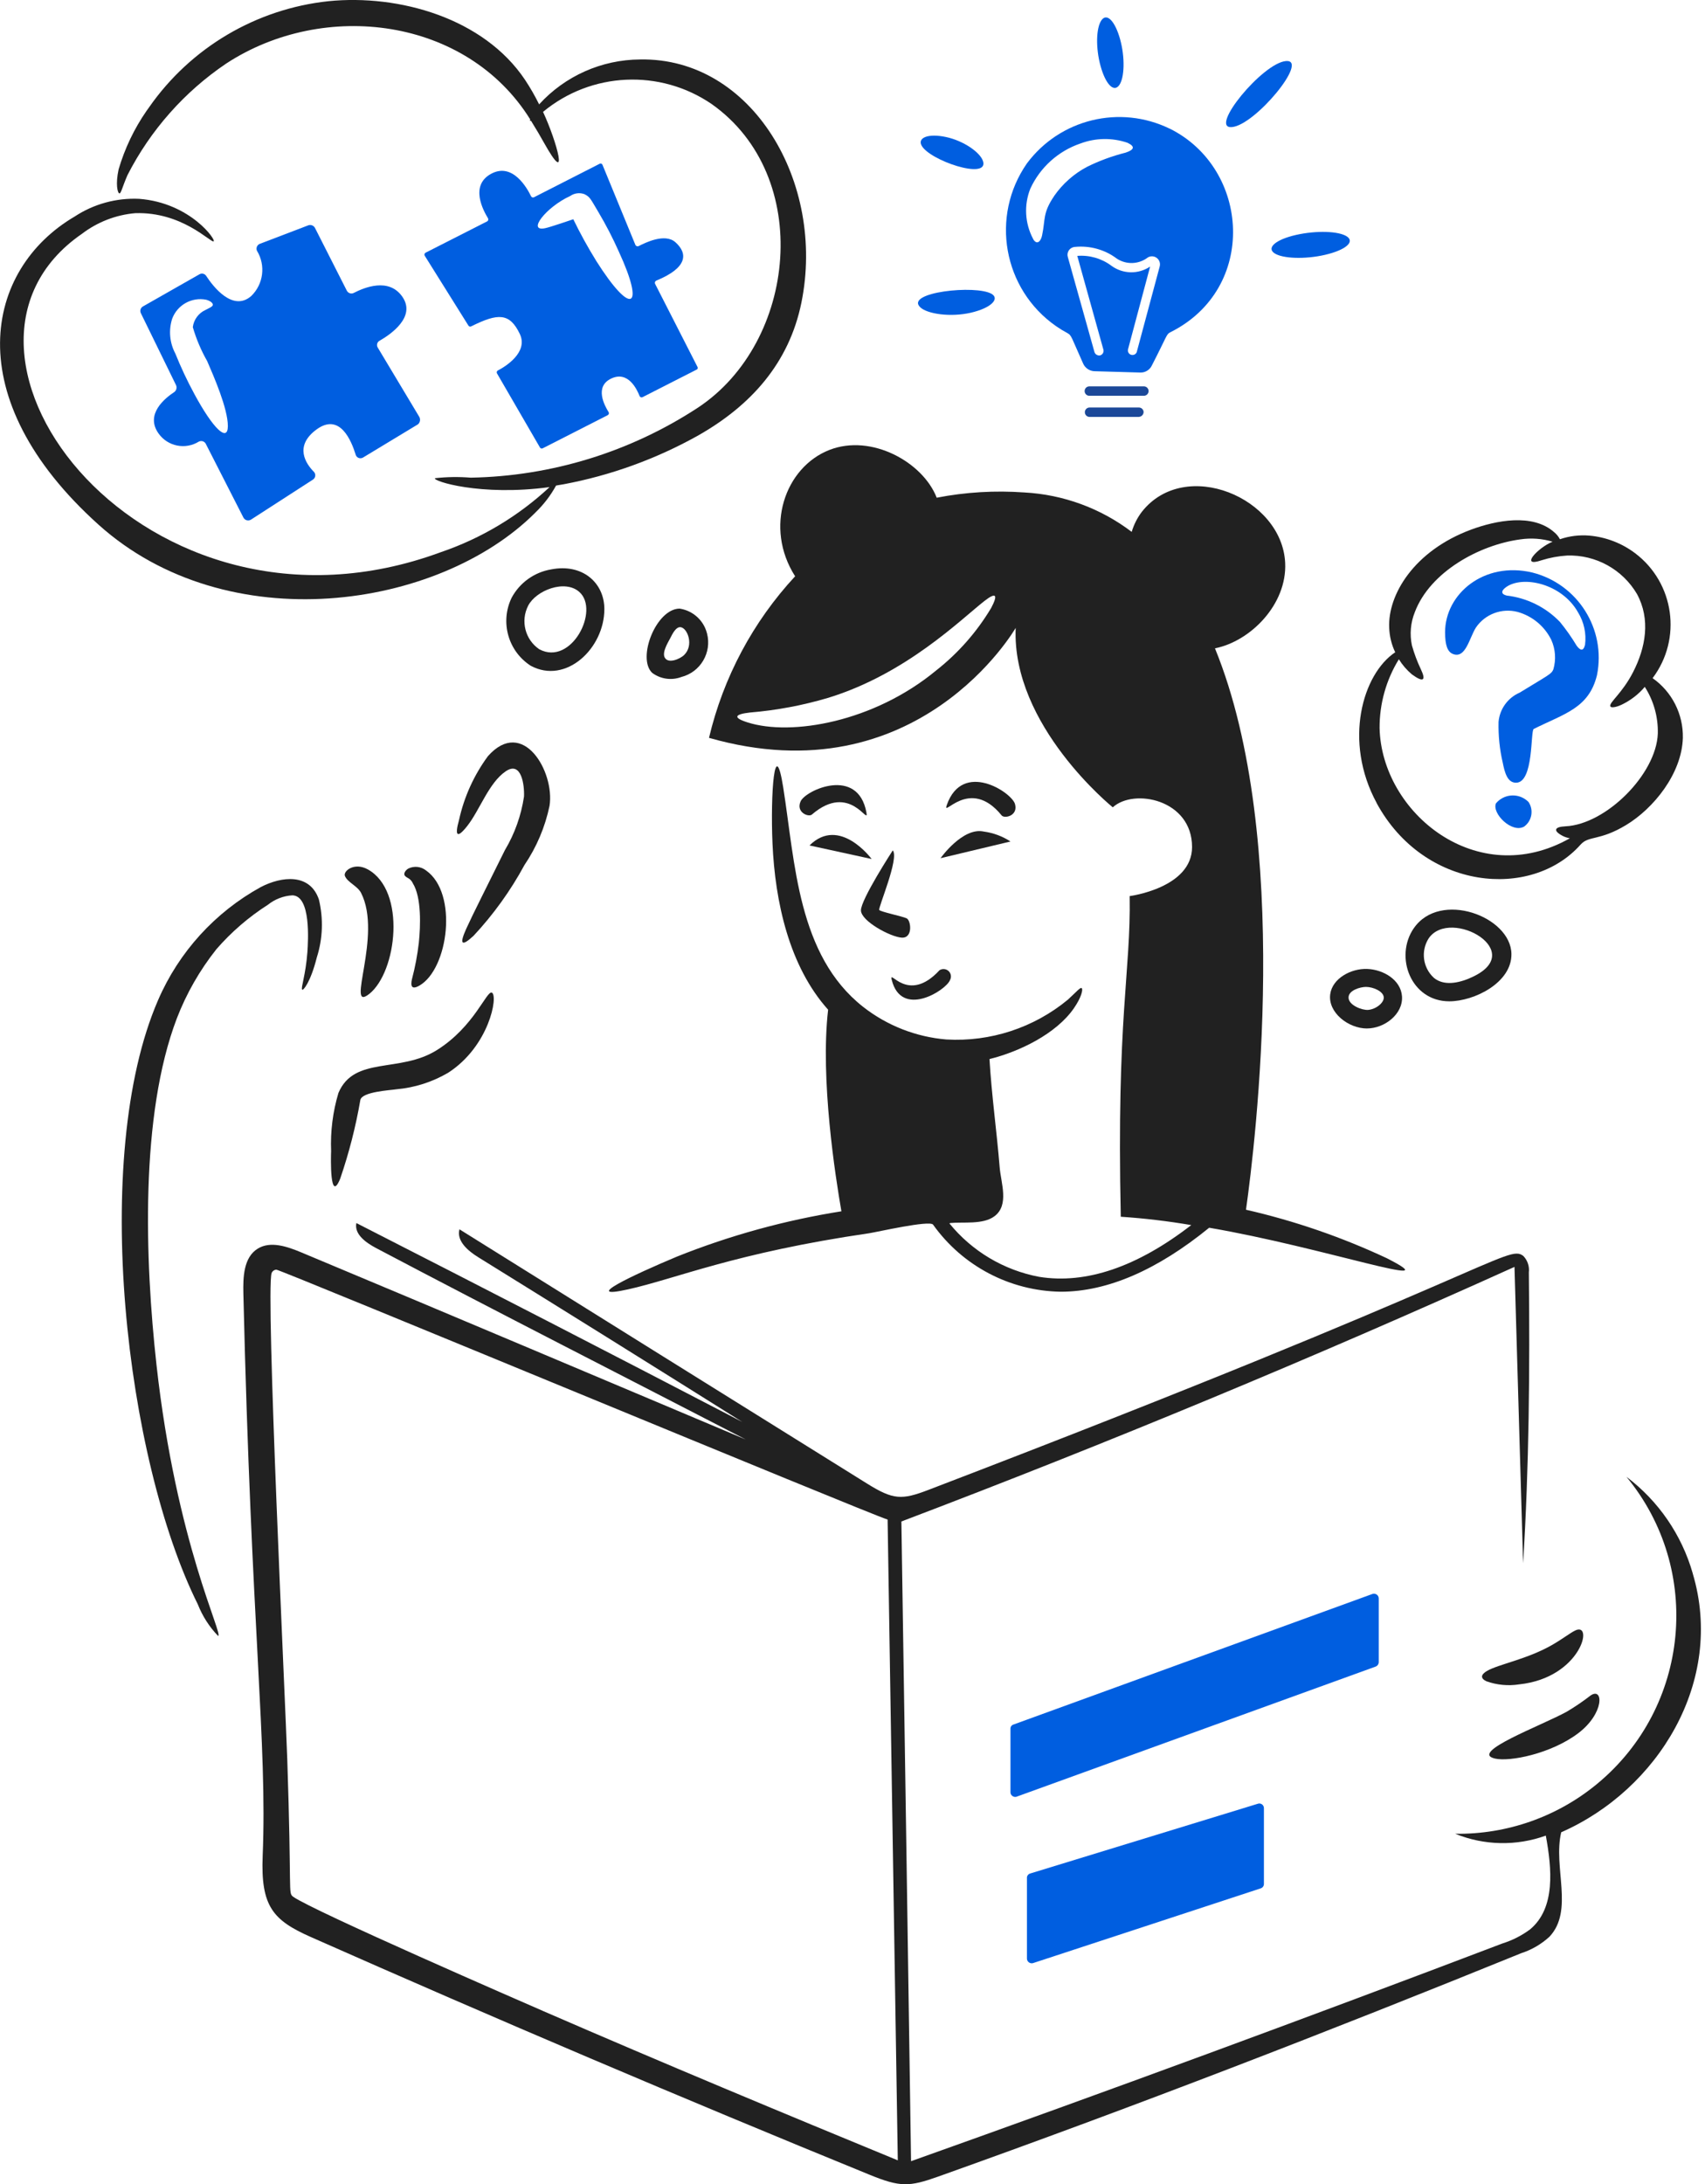<?xml version="1.0" encoding="UTF-8"?>
<svg xmlns="http://www.w3.org/2000/svg" width="328" height="420" viewBox="0 0 328 420" fill="none">
  <g clip-path="url(#clip0_516_4085)">
    <path d="M220.054 76.107H209.562C209.061 76.107 208.655 75.702 208.655 75.201C208.655 74.7 209.061 74.294 209.562 74.294H220.054C220.555 74.294 220.96 74.7 220.96 75.201C220.96 75.702 220.555 76.107 220.054 76.107Z" fill="#1B4899"></path>
    <path d="M219.096 80.174H209.606C209.104 80.174 208.699 79.769 208.699 79.268C208.699 78.767 209.104 78.362 209.606 78.362H219.096C219.597 78.362 220.002 78.767 220.002 79.261C219.973 79.747 219.582 80.138 219.096 80.167V80.174Z" fill="#1B4899"></path>
    <path d="M211.92 3.854C212.966 2.439 214.528 4.104 215.486 7.567C216.444 11.03 216.341 15.002 215.287 16.409C214.233 17.817 212.679 16.159 211.721 12.696C210.763 9.232 210.851 5.305 211.92 3.854Z" fill="#005EE0"></path>
    <path d="M236.971 24.441C232.462 24.809 242.918 12.062 247.412 11.738C251.907 11.414 241.466 24.08 236.971 24.441Z" fill="#005EE0"></path>
    <path d="M245.157 48.69C243.61 47.621 245.452 46.052 249.328 45.175C253.204 44.298 257.558 44.423 259.12 45.477C260.682 46.531 258.818 48.086 254.957 48.992C251.096 49.898 246.683 49.743 245.165 48.69H245.157Z" fill="#005EE0"></path>
    <path d="M189.122 31.02C190.175 34.675 178.769 30.851 177.273 27.955C176.522 26.496 178.526 25.612 181.989 26.349C185.401 27.071 188.635 29.355 189.114 31.02H189.122Z" fill="#005EE0"></path>
    <path d="M190.78 56.522C192.349 57.458 190.677 59.234 186.764 60.133C182.852 61.032 178.379 60.383 177.023 59.079C174.032 56.198 187.759 54.717 190.78 56.522Z" fill="#005EE0"></path>
    <path d="M287.784 154.484C289.279 152.686 291.954 152.443 293.752 153.946C293.862 154.034 293.966 154.13 294.061 154.233C295.078 155.78 294.702 157.858 293.207 158.949C290.827 160.29 286.966 156.399 287.784 154.484Z" fill="#005EE0"></path>
    <path d="M194.39 332.435V344.637C194.39 345.138 194.81 345.543 195.311 345.536C195.407 345.536 195.502 345.521 195.591 345.485L264.632 320.477C264.993 320.344 265.229 320.005 265.236 319.622V307.368C265.236 306.867 264.816 306.462 264.315 306.462C264.219 306.462 264.123 306.477 264.035 306.506L194.994 331.61C194.633 331.706 194.382 332.037 194.39 332.413V332.435Z" fill="#005EE0"></path>
    <path d="M197.558 361.105V376.623C197.558 377.124 197.978 377.529 198.479 377.529C198.575 377.529 198.671 377.514 198.759 377.485L242.542 363.117C242.91 362.992 243.153 362.653 243.146 362.262V347.702C243.153 347.216 242.763 346.811 242.276 346.803C242.181 346.803 242.085 346.818 241.989 346.848L198.207 360.258C197.816 360.354 197.544 360.715 197.551 361.12L197.558 361.105Z" fill="#005EE0"></path>
    <path d="M80.668 80.174L72.688 66.867C72.4 66.44 72.511 65.858 72.938 65.57C72.968 65.548 73.005 65.526 73.042 65.511C75.149 64.303 80.078 60.936 77.411 57.075C74.81 53.302 70.043 55.306 68.068 56.323C67.582 56.581 66.978 56.389 66.72 55.896C66.72 55.896 66.72 55.889 66.712 55.881L60.589 43.819C60.346 43.37 59.816 43.163 59.337 43.318L49.994 46.884C49.478 47.076 49.22 47.658 49.411 48.166C49.419 48.189 49.434 48.211 49.441 48.233C51.143 51.033 50.686 54.636 48.336 56.92C44.777 60.037 40.967 55.056 39.663 53.052C39.383 52.617 38.801 52.484 38.359 52.75L27.506 58.924C27.041 59.182 26.864 59.757 27.1 60.228L33.879 74.088C34.071 74.552 33.931 75.09 33.525 75.392C31.757 76.549 27.852 79.659 30.512 83.372C32.28 85.848 35.662 86.519 38.248 84.919C38.742 84.669 39.346 84.861 39.597 85.354C39.597 85.354 39.597 85.354 39.597 85.362L46.825 99.523C47.083 100.025 47.702 100.223 48.203 99.966C48.233 99.951 48.255 99.936 48.284 99.921L60.184 92.236C60.648 91.949 60.788 91.345 60.501 90.88C60.464 90.829 60.427 90.777 60.383 90.726C58.88 89.223 56.514 85.804 60.884 82.591C65.401 79.275 67.611 84.802 68.414 87.41C68.547 87.918 69.07 88.228 69.586 88.088C69.689 88.058 69.785 88.022 69.873 87.963L80.417 81.589C80.823 81.228 80.926 80.631 80.66 80.152L80.668 80.174ZM37.386 75.753C36.016 73.233 34.793 70.632 33.724 67.972C32.634 65.917 32.413 63.515 33.12 61.297C34.108 58.637 36.878 57.09 39.656 57.635C40.761 57.937 41.063 58.489 40.908 58.74C40.761 59.042 40.209 59.241 39.553 59.595C38.212 60.192 37.276 61.452 37.092 62.91C37.755 65.187 38.683 67.376 39.855 69.439C41.115 72.357 43.834 78.539 43.834 81.943C43.812 85.104 41.019 82.481 37.386 75.761V75.753Z" fill="#005EE0"></path>
    <path d="M134.191 70.581L126.013 54.562C125.917 54.326 126.027 54.061 126.256 53.958C132.357 51.453 132.32 48.704 129.925 46.575C127.906 44.785 124.104 46.685 122.852 47.327C122.631 47.422 122.373 47.334 122.247 47.128L115.911 31.713C115.844 31.507 115.623 31.389 115.417 31.463C115.38 31.477 115.343 31.492 115.314 31.514L102.714 37.939C102.508 38.035 102.265 37.939 102.161 37.74C101.439 36.245 98.647 31.16 94.476 33.423C90.306 35.685 93.017 40.555 93.872 41.962C93.997 42.154 93.946 42.419 93.754 42.544C93.747 42.544 93.732 42.559 93.725 42.567L81.869 48.594C81.663 48.704 81.589 48.962 81.7 49.169C81.7 49.176 81.714 49.191 81.722 49.198L90.107 62.601C90.217 62.793 90.461 62.866 90.652 62.756C95.817 60.184 98.043 60.14 99.995 64.207C101.705 67.773 97.136 70.544 95.781 71.237C95.574 71.34 95.501 71.59 95.604 71.797C95.611 71.811 95.618 71.826 95.633 71.841L103.871 86.047C103.981 86.239 104.225 86.312 104.416 86.202L116.92 79.828C117.126 79.718 117.2 79.46 117.09 79.253C117.09 79.246 117.075 79.231 117.067 79.224C116.316 78.016 114.304 74.361 117.569 72.799C120.833 71.237 122.535 74.862 123.043 76.159C123.132 76.372 123.375 76.475 123.588 76.387C123.603 76.38 123.625 76.372 123.64 76.358L133.985 71.089C134.169 71.03 134.265 70.831 134.206 70.647C134.206 70.625 134.191 70.61 134.184 70.588L134.191 70.581ZM114.658 50.097C113.066 47.533 111.608 44.88 110.289 42.161C109.427 42.449 105.927 43.65 104.917 43.871C101.255 44.667 105.101 39.774 109.684 37.696C110.488 37.129 111.527 36.996 112.448 37.343C113.501 37.888 113.531 38.116 115.1 40.754C116.574 43.237 117.9 45.801 119.072 48.439C124.112 59.374 121.511 60.958 114.651 50.097H114.658Z" fill="#005EE0"></path>
    <path d="M225.02 24.743C215.449 20.079 203.917 22.886 197.558 31.418C190.463 41.601 192.968 55.616 203.151 62.712C203.851 63.198 204.58 63.647 205.339 64.052C206.15 64.465 206.091 64.841 208.353 69.874C208.736 70.78 209.628 71.377 210.615 71.384L219.302 71.635C220.29 71.694 221.211 71.133 221.616 70.227C224.548 64.531 224.364 64.281 225.131 63.898C242.004 55.513 240.479 32.398 225.027 24.735L225.02 24.743ZM202.827 37.645C200.543 40.997 201.139 42.124 200.469 45.278C200.469 45.33 200.417 45.381 200.417 45.477C200.27 46.03 199.865 46.833 199.261 46.531C199.01 46.376 198.818 46.14 198.708 45.868C197.153 42.898 196.969 39.398 198.207 36.282C200.093 32.185 203.578 29.046 207.845 27.594C210.748 26.504 213.946 26.452 216.885 27.447C218.492 28.198 218.131 28.825 216.532 29.355C213.982 29.996 211.507 30.903 209.149 32.067C206.621 33.393 204.455 35.309 202.819 37.645H202.827ZM218.698 67.67C218.536 68.135 218.035 68.378 217.571 68.216C217.158 68.076 216.915 67.656 216.989 67.228L221.255 51.261C218.993 52.779 216.023 52.72 213.82 51.114C211.934 49.699 209.591 49.021 207.24 49.205L212.266 67.228C212.391 67.7 212.126 68.186 211.661 68.334C211.197 68.437 210.718 68.179 210.556 67.729L205.428 49.441C205.177 48.645 205.627 47.791 206.43 47.548C206.548 47.511 206.666 47.489 206.784 47.481C209.665 47.194 212.553 47.997 214.867 49.743C216.701 50.944 219.103 50.841 220.835 49.493C221.579 49.065 222.522 49.323 222.95 50.068C223.156 50.429 223.207 50.849 223.097 51.246L218.691 67.663L218.698 67.67Z" fill="#005EE0"></path>
    <path d="M294.768 110.09C285.469 107.901 277.998 114.216 277.998 121.584C277.998 124.045 278.455 125.342 279.501 125.755C281.947 126.727 282.655 122.704 283.922 120.685C285.691 118.084 288.91 116.876 291.954 117.672C294.776 118.46 297.133 120.413 298.43 123.043C299.233 124.826 299.373 126.838 298.828 128.717C298.445 129.63 297.973 129.748 292.351 133.189C290.067 134.177 288.505 136.335 288.284 138.811C288.225 141.442 288.49 144.08 289.087 146.644C289.478 148.604 289.994 150.512 291.644 150.512C295.1 150.512 294.392 140.454 295.063 140.167C300.958 137.22 305.673 136.188 307.221 129.822C309.004 120.973 303.514 112.285 294.761 110.09H294.768ZM304.914 124.016C304.605 125.268 304.008 125.121 303.308 124.163C302.35 122.564 301.274 121.039 300.096 119.595C297.369 116.765 293.751 114.975 289.854 114.525C288.8 114.275 288.689 113.656 289.706 112.919C292.919 110.591 300.442 112.19 303.566 117.738C304.723 119.617 305.202 121.827 304.922 124.016H304.914Z" fill="#005EE0"></path>
    <path d="M152.973 110.804C144.853 119.558 139.143 130.264 136.395 141.884C176.611 153.378 195.393 120.744 195.393 120.744C194.589 139.533 214.071 155.243 214.071 155.243C218.138 151.529 229.324 153.739 229.324 162.876C229.324 170.76 217.321 172.315 217.321 172.315C217.556 187.096 214.771 195.414 215.611 233.973C220.157 234.275 224.681 234.813 229.169 235.579C218.779 243.61 208.935 246.985 199.895 245.526C193.101 244.244 186.978 240.597 182.623 235.233C182.697 235.24 182.763 235.225 182.822 235.181C185.283 234.931 189.1 235.535 191.311 233.877C194.184 231.725 192.563 227.503 192.313 224.49C191.745 217.512 190.765 210.63 190.353 203.652C196.1 202.237 203.173 198.804 206.57 193.911C208.073 191.745 208.339 190.293 208.118 190.043C207.867 189.741 207.167 190.647 205.406 192.253C198.863 197.647 190.522 200.373 182.056 199.887C176.22 199.401 170.65 197.22 166.037 193.609C153.437 183.692 152.966 165.897 150.674 151.433C149.046 141.147 148.184 152.465 148.611 162.228C149.105 173.42 151.816 185.814 159.31 194.162C157.763 207.469 160.717 226.347 161.867 232.926C151.05 234.643 140.455 237.554 130.286 241.614C121.643 245.231 111.63 249.969 120.796 247.943C130.028 245.902 141.376 240.914 167.194 237.148C168.601 236.942 178.836 234.592 179.499 235.491C185.173 243.448 194.28 248.238 204.05 248.392C213.04 248.392 222.618 244.222 232.617 236.087C254.589 239.845 279.634 248.503 266.813 241.96C258.134 237.893 249.041 234.761 239.698 232.624C241.503 219.818 248.687 161.277 233.73 124.671C240.56 123.316 247.604 116.235 247.236 108.255C246.661 95.699 227.975 87.882 219.671 98.411C218.787 99.568 218.124 100.879 217.711 102.279C211.75 97.74 204.559 95.103 197.073 94.697C191.428 94.292 185.755 94.624 180.199 95.707C177.547 88.876 167.651 83.365 159.561 86.519C151.006 89.856 146.968 101.432 152.959 110.812L152.973 110.804ZM190.633 116.979C187.877 121.569 184.303 125.622 180.089 128.93C168.093 138.855 152.236 141.582 143.837 138.922C140.867 137.986 141.376 137.338 144.279 137.013C149.363 136.593 154.395 135.65 159.295 134.199C174.319 129.601 184.841 119.116 189.373 115.572C191.686 113.766 192.018 114.385 190.64 116.979H190.633Z" fill="#212121"></path>
    <path d="M41.602 182.557C44.49 179.234 47.835 176.338 51.549 173.973C52.897 172.897 54.548 172.263 56.264 172.168C59.831 172.285 59.285 180.855 59.138 183.065C58.806 187.538 57.834 189.991 58.129 190.294C58.276 190.596 59.75 188.894 60.943 184.119C62.1 180.508 62.233 176.655 61.349 172.971C59.61 167.857 54.172 168.513 50.2 170.561C41.373 175.41 34.417 183.058 30.416 192.305C17.316 222.486 24.198 280.71 38.05 308.496C38.941 310.758 40.261 312.828 41.948 314.574C43.112 314.574 33.902 296.751 30.1 262.407C27.889 242.439 26.894 214.498 34.02 195.827C35.862 191.045 38.418 186.573 41.602 182.564V182.557Z" fill="#212121"></path>
    <path d="M71.023 191.141C76.365 186.882 78.185 171.313 70.772 167.187C68.142 165.72 65.99 167.525 66.351 168.439C66.852 169.692 68.768 170.348 69.461 171.703C73.638 179.86 66.344 194.862 71.023 191.133V191.141Z" fill="#212121"></path>
    <path d="M79.26 188.23C78.936 189.645 79.201 190.367 80.668 189.535C86.268 186.344 88.169 171.755 81.972 167.393C80.985 166.604 79.629 166.472 78.509 167.039C77.846 167.481 77.706 167.997 77.809 168.248C77.905 168.55 78.317 168.741 78.664 168.948C78.995 169.169 79.253 169.485 79.415 169.846C81.117 172.573 80.903 178.114 80.572 181.297C80.299 183.633 79.865 185.954 79.268 188.223L79.26 188.23Z" fill="#212121"></path>
    <path d="M105.72 154.94C106.737 148.405 100.599 137.824 93.872 145.399C91.175 149.061 89.274 153.253 88.301 157.704C87.439 160.761 87.94 161.314 89.907 158.809C92.31 155.744 94.034 150.527 97.29 148.316C100.312 146.261 100.908 150.969 100.805 153.179C100.26 156.819 99.015 160.319 97.128 163.48C93.636 170.554 91.013 175.682 89.694 178.593C88.397 181.466 88.677 182.196 91.101 179.948C94.933 175.844 98.219 171.276 100.894 166.339C103.229 162.891 104.872 159.022 105.72 154.94Z" fill="#212121"></path>
    <path d="M63.699 221.366C63.64 222.574 63.441 231.607 65.453 226.634C67.14 221.705 68.437 216.657 69.321 211.522C69.631 209.915 75.142 209.65 76.299 209.458C79.792 209.149 83.166 208.066 86.195 206.297C94.108 201.213 95.869 191.502 94.631 190.883C93.622 190.382 91.272 197.404 84.036 201.935C76.881 206.408 68.15 203.004 65.107 210.166C64.023 213.791 63.545 217.578 63.699 221.358V221.366Z" fill="#212121"></path>
    <path d="M325.642 302.557C323.52 295.144 319.047 288.623 312.887 283.981C327.631 301.842 325.111 328.279 307.243 343.031C299.573 349.368 289.898 352.764 279.951 352.624C285.514 354.894 291.725 355.019 297.377 352.978C298.534 359.307 299.285 366.882 294.363 371.001C292.757 372.195 290.952 373.116 289.043 373.712C251.266 388.073 213.334 402.029 175.262 415.586C174.658 374.567 174.039 333.563 173.405 292.573C213.224 277.46 252.541 261.14 291.35 243.618L293.007 300.604C294.164 281.977 294.312 263.299 294.113 244.679C294.253 243.522 293.862 242.358 293.059 241.518C290.023 239.16 287.533 244.804 178.578 286.509C173.479 288.461 171.836 288.424 166.825 285.3C140.653 269.002 114.511 252.703 88.39 236.39C87.786 238.652 90.055 240.553 92.008 241.761C108.955 252.261 125.895 262.82 142.82 273.445C118.114 260.594 93.364 247.84 68.555 235.188C68.112 237.347 70.404 238.968 72.371 240.007C95.972 252.46 119.772 264.558 143.475 276.812C114.96 264.809 86.467 252.74 57.915 240.81C55.262 239.705 52.028 238.585 49.581 240.11C46.855 241.798 46.744 245.578 46.818 248.746C48.365 314.037 51.423 334.985 50.532 356.898C50.141 366.58 52.506 369.247 59.772 372.467C95.39 388.235 131.244 403.48 167.327 418.209C173.184 420.597 174.916 420.523 180.435 418.563C218.168 405.116 255.547 390.667 292.654 375.584C294.665 374.936 296.515 373.852 298.077 372.423C302.829 367.383 298.74 359.064 300.339 352.337C318.966 344.158 331.838 323.343 325.642 302.579V302.557ZM104.372 386.658C101.388 385.362 60.228 367.471 56.367 364.716C55.395 363.876 56.146 364.369 55.262 338.256C54.872 326.747 51.092 248.289 52.249 244.811C52.396 244.436 52.75 244.178 53.155 244.148C54.002 244.148 167.643 291.313 170.753 292.204L172.713 415.424C150.91 406.442 127.943 396.9 104.364 386.658H104.372Z" fill="#212121"></path>
    <path d="M287.585 338.16C290.392 338.824 298.364 337.254 303.603 333.297C308.658 329.481 308.481 324.374 306.013 326.017C304.554 327.145 303.029 328.184 301.444 329.127C296.67 331.779 282.508 336.981 287.585 338.16Z" fill="#212121"></path>
    <path d="M292.256 323.895C304.192 322.628 306.69 311.708 302.999 313.55C301.997 314.051 300.589 315.157 298.681 316.262C293.818 319.077 288.24 320.02 286.03 321.331C284.924 321.994 284.718 322.694 285.926 323.291C287.953 324.021 290.126 324.227 292.256 323.895Z" fill="#212121"></path>
    <path d="M194.39 161.815C192.85 160.806 191.096 160.157 189.269 159.907C185.202 159 180.936 165.028 180.936 165.028L194.39 161.815Z" fill="#212121"></path>
    <path d="M155.729 162.574L167.68 165.182C167.643 165.131 161.505 156.849 155.729 162.574Z" fill="#212121"></path>
    <path d="M154.027 154.078C153.054 156.2 155.537 157.195 156.186 156.635C163.569 150.276 167.187 158.993 166.678 156.237C165.042 147.351 155.007 151.934 154.027 154.078Z" fill="#212121"></path>
    <path d="M192.688 156.797C193.255 157.49 195.93 156.849 195.252 154.587C194.574 152.325 185.187 146.187 182.144 154.786C181.186 157.497 186.484 149.164 192.688 156.797Z" fill="#212121"></path>
    <path d="M171.747 163.525C171.747 163.525 165.573 173.015 165.624 175.078C165.676 177.141 171.298 180.162 173.457 180.302C175.667 180.457 175.262 176.986 174.415 176.589C173.567 176.191 169.39 175.336 169.146 174.982C168.896 174.584 173.015 165.042 171.755 163.532L171.747 163.525Z" fill="#212121"></path>
    <path d="M171.549 188.429C173.398 195.849 181.938 190.485 182.749 188.481C183.139 187.796 182.911 186.926 182.225 186.536C181.761 186.27 181.186 186.285 180.737 186.573C174.584 193.226 170.959 186.071 171.549 188.429Z" fill="#212121"></path>
    <path d="M116.264 117.126C116.264 112.079 112.057 108.307 106.022 109.493C102.795 110.038 100.002 112.035 98.44 114.916C96.163 119.58 97.733 125.217 102.102 128.024C108.881 131.671 116.264 124.679 116.264 117.126ZM103.76 124.863C101.026 123.014 100.105 119.418 101.601 116.478C103.119 113.523 108.675 111.357 111.445 113.825C115.431 117.355 109.898 128.12 103.76 124.856V124.863Z" fill="#212121"></path>
    <path d="M131.075 130.183C134.751 129.24 136.962 125.504 136.019 121.827C135.923 121.459 135.798 121.091 135.643 120.744C134.744 118.747 132.887 117.347 130.721 117.031C126.204 117.104 122.513 126.558 125.453 129.38C127.066 130.588 129.188 130.89 131.075 130.183ZM127.862 126.425C127.354 125.371 128.503 123.552 128.967 122.667C129.306 122.004 130.028 120.442 130.979 120.612C132.276 120.833 133.536 124.104 131.583 125.983C130.817 126.705 128.518 127.729 127.869 126.418L127.862 126.425Z" fill="#212121"></path>
    <path d="M262.982 197.765C266.349 197.765 269.945 195.009 269.709 191.59C269.488 188.429 266.143 186.447 263.033 186.322C259.924 186.197 256.314 188.127 255.901 191.185C255.429 194.678 259.364 197.772 262.982 197.772V197.765ZM262.783 189.778C264.168 189.778 266.143 190.632 266.202 191.789C266.253 192.843 264.691 194.081 263.188 194.199C262.031 194.287 259.445 193.3 259.43 191.841C259.393 190.433 261.678 189.778 262.783 189.778Z" fill="#212121"></path>
    <path d="M271.979 178.489C268.206 183.964 271.404 192.548 278.809 192.548C283.576 192.548 290.864 188.982 290.761 183.411C290.621 176.191 277.004 171.195 271.986 178.489H271.979ZM282.67 188.135C279.76 189.343 277.409 189.328 275.84 188.031C273.71 186.079 273.29 182.888 274.838 180.449C279.008 174.348 294.518 183.19 282.663 188.127L282.67 188.135Z" fill="#212121"></path>
    <path d="M102.958 98.595C104.556 97.07 105.912 95.309 106.973 93.371C107.474 93.268 107.924 93.216 108.432 93.121C117.444 91.433 126.123 88.294 134.14 83.836C144.426 78.045 151.802 69.844 154.175 58.18C158.846 35.169 144.728 11.03 123.147 11.436C115.749 11.472 108.697 14.604 103.716 20.071C102.913 18.443 102.007 16.866 101.005 15.355C93.077 3.493 76.793 -1.135 63.191 0.228C49.287 1.709 36.702 9.144 28.693 20.616C28.545 20.867 28.346 21.073 28.192 21.317C25.812 24.75 23.999 28.552 22.82 32.56C22.194 35.434 22.621 37.033 22.923 37.18C23.277 37.328 23.476 36.075 24.529 33.666C28.943 25.03 35.471 17.654 43.51 12.224C62.373 -0.118 89.805 3.345 102.007 22.974C102.007 23.026 101.911 23.173 101.955 23.225C101.955 23.276 102.059 23.225 102.154 23.225C103.157 24.831 103.967 26.231 104.615 27.388C109.685 36.48 107.099 27.167 104.468 21.515C113.73 13.83 126.971 13.219 136.903 20.005C156.54 33.857 153.305 65.821 134.251 78.399C121.246 86.909 106.104 91.573 90.564 91.853C88.273 91.669 85.966 91.698 83.682 91.956C83.152 92.487 92.399 95.478 105.728 93.666C99.723 99.258 92.605 103.517 84.839 106.17C27.919 127.177 -17.315 67.729 15.754 44.969C18.738 42.692 22.304 41.307 26.047 40.99C34.985 40.717 40.393 46.56 41.064 46.413C41.793 46.413 36.739 38.993 26.755 38.234C22.363 38.035 18.023 39.229 14.354 41.646C-2.925 51.784 -8.142 76.49 18.915 100.857C43.739 123.205 84.389 117.178 102.965 98.595H102.958Z" fill="#212121"></path>
    <path d="M264.838 154.439C273.968 171.239 294.599 173.059 304.052 162.427C305.644 160.629 307.655 161.763 312.791 158.669C318.096 155.478 323.534 148.788 323.74 141.899C323.836 137.338 321.655 133.027 317.919 130.404C323.623 122.844 322.119 112.094 314.56 106.383C312.003 104.453 308.952 103.281 305.762 102.994C303.839 102.832 301.908 103.068 300.088 103.694C299.816 103.171 299.44 102.707 298.983 102.338C294.827 98.654 287.739 100.091 283.016 101.837C272.008 105.912 266.96 114.385 267.248 120.715C267.307 122.35 267.697 123.957 268.405 125.43C262.141 129.593 258.369 142.495 264.846 154.432L264.838 154.439ZM269.105 126.771C269.782 127.869 270.63 128.849 271.617 129.682C273.828 131.288 274.38 130.883 273.327 128.672C272.627 127.199 272.059 125.674 271.617 124.104C271.168 121.967 271.359 119.749 272.17 117.731C275.088 109.979 284.571 104.784 292.455 103.723C294.54 103.414 296.662 103.561 298.681 104.166C295.888 105.285 292.204 109.22 296.574 107.732C298.172 107.231 299.823 106.929 301.496 106.825C306.978 106.656 312.113 109.485 314.906 114.209C317.558 119.086 316.601 124.517 314.154 129.269C312.047 133.359 309.556 135.053 309.785 135.798C309.947 136.313 311.516 135.753 311.995 135.495C313.69 134.678 315.201 133.521 316.416 132.084C318.133 134.759 319.003 137.89 318.922 141.073C318.619 148.906 308.93 158.536 301.149 158.897C299.042 158.993 298.673 159.73 300.648 160.754C301.076 160.968 301.532 161.115 302.004 161.196C284.151 171.313 265.781 156.296 265.398 140.005C265.376 135.333 266.658 130.743 269.112 126.764L269.105 126.771Z" fill="#212121"></path>
  </g>
  <defs>
    <clipPath id="clip0_516_4085">
      <rect width="327.218" height="420" fill="white"></rect>
    </clipPath>
  </defs>
</svg>
